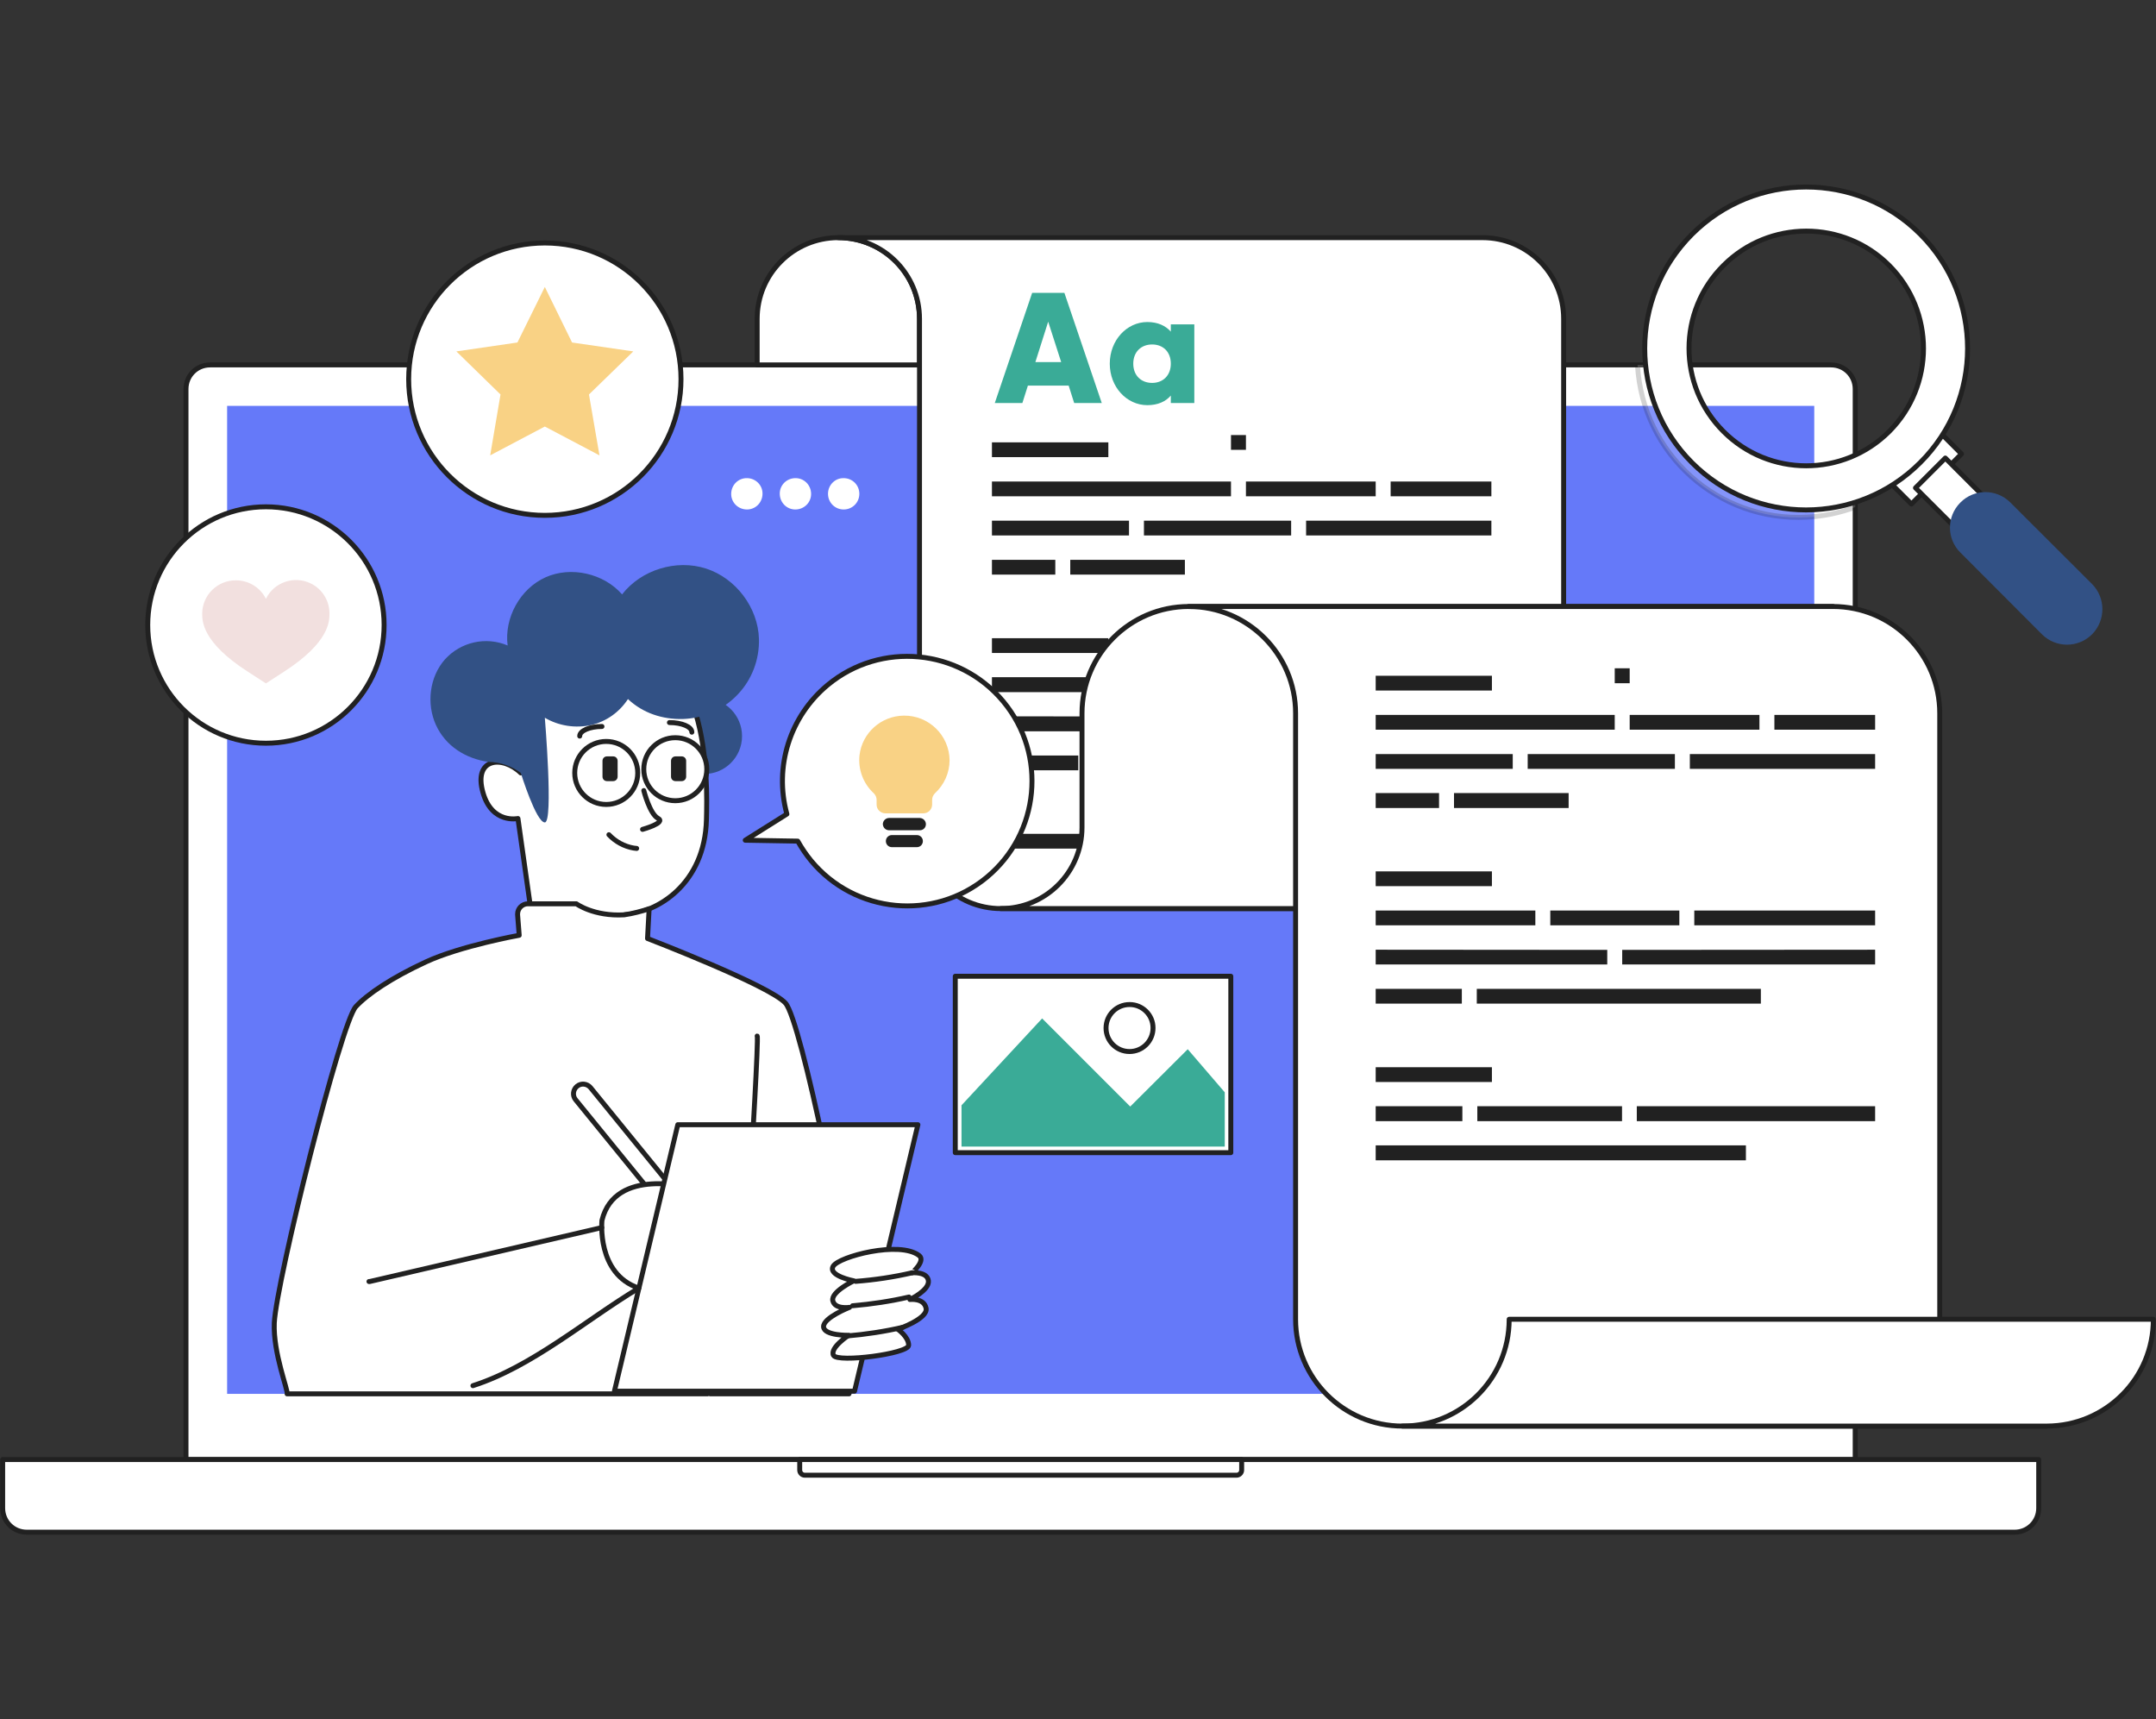 <?xml version="1.0" encoding="utf-8"?>
<!-- Generator: Adobe Illustrator 25.2.3, SVG Export Plug-In . SVG Version: 6.00 Build 0)  -->
<svg version="1.1" id="Layer_1" xmlns="http://www.w3.org/2000/svg" xmlns:xlink="http://www.w3.org/1999/xlink" x="0px" y="0px"
	 viewBox="0 0 1211.3 965.8" style="enable-background:new 0 0 1211.3 965.8;" xml:space="preserve">
<rect x="0" y="0" width="1211.3" height="965.8" fill="#333333" stroke="none"/>
<style type="text/css">
	.st0{fill:#FFFFFF;stroke:#212121;stroke-width:2.78;stroke-linecap:round;stroke-linejoin:round;}
	.st1{fill:#6579F9;}
	.st2{fill:#325185;}
	
		.st3{opacity:0.2;fill:#FFFFFF;stroke:#212121;stroke-width:2.78;stroke-linecap:round;stroke-linejoin:round;enable-background:new    ;}
	.st4{fill:#212121;}
	.st5{fill:#3AAB97;}
	.st6{fill:#FFFFFF;}
	.st7{fill:#F9D285;}
	.st8{fill:#F2E0DF;}
</style>
<g>
	<g id="eee0fad3-9c71-45e0-9ed2-b0f1e8fcc77a">
		<path class="st0" d="M118.1,205h910.7c7.5,0,13.5,6,13.5,13.5l0,0v601.4l0,0H104.5l0,0V218.5c0-7.5,6-13.5,13.5-13.5
			C118,205,118.1,205,118.1,205z"/>
		<rect x="127.6" y="228" class="st1" width="891.7" height="555"/>
		<path class="st0" d="M1.5,819.9h1143.9l0,0v27.3c0,7.5-6,13.5-13.5,13.5l0,0H15c-7.5,0-13.5-6-13.5-13.5l0,0V819.9L1.5,819.9z"/>
		<path class="st0" d="M449.3,819.9h248.3l0,0v5.9c0,1.6-1.3,2.9-2.9,2.9h0H452.2c-1.6,0-2.9-1.3-2.9-2.9l0,0L449.3,819.9
			L449.3,819.9z"/>
		<path class="st0" d="M303.1,522.5l-24.6,10.8c0,0,38.2,39.6,61.3,36.7s28.2-30.5,28.2-30.5l-16.2-11.9L303.1,522.5z"/>
		<circle class="st2" cx="395.6" cy="413.5" r="21.3"/>
		<path class="st0" d="M301.2,531.9L291,459.8c0,0-14.5,3.2-19.6-14.4c-5.7-19.7,10.9-21.2,21.2-11.2c0,0-16.5-72.1,45.4-75.5
			s59.4,81.2,58.9,101.7c-0.9,36.1-27.4,52.4-46.2,53.5l0.6,22.2c0,0,0.8,19.4-17.4,19.4C309.6,555.6,301.2,531.9,301.2,531.9z"/>
		<path class="st0" d="M376.1,405.9c7,0,12.6,2.4,12.6,5.4"/>
		<path class="st0" d="M332,435.2c-0.6,3.6,1.8,7,5.4,7.7c3.6,0.7,7-1.7,7.7-5.3c0,0,0,0,0,0c0.6-3.6-1.8-7-5.4-7.7
			C336.1,429.2,332.7,431.6,332,435.2C332,435.2,332,435.2,332,435.2z"/>
		<path class="st0" d="M366.3,433.5c-0.7,3.6,1.6,7.1,5.2,7.8c0,0,0.1,0,0.1,0c3.6,0.6,7.1-1.8,7.8-5.4c0.6-3.6-1.8-7-5.4-7.7
			c-3.5-0.7-6.9,1.6-7.7,5.1C366.3,433.4,366.3,433.4,366.3,433.5z"/>
		<path class="st0" d="M161.3,783h236.2c0.3-2,0.4-3.3,0.4-3.3l1.1,3.3h78c3.8-13.3,3-29.4,2-44.9c-1.9-31.6-28.8-164.7-37.7-174.6
			s-77.5-36.3-77.5-36.3l0.9-16.7c-4.6,1.5-9.2,2.7-14,3.4c-17.1,1-26.9-6.2-26.9-6.2h-27.2c-3.2,0-5.8,2.6-5.8,5.8
			c0,0.1,0,0.3,0,0.4l0.9,11.5c0,0-32.8,5.9-52.3,14.9s-32.9,18.1-39.5,25.2c-8.4,9.1-44.7,154.3-45.8,177.7
			C153.4,760.1,162,781.1,161.3,783z"/>
		<path class="st0" d="M425.4,582c0.9,0-3.3,70-3.3,70c-0.1,0.8-0.8,1.5-1.6,1.5h-0.1c-0.8,0-1.5-0.7-1.5-1.5c0-0.1,0-0.1,0-0.2"/>
		<path class="st2" d="M292.6,434.2c0,0,8.6,27.8,13.5,27.8s0-58.8,0-58.8c7.8,4.6,17.1,6,26,4.1c8.5-2,15.9-7.2,20.7-14.6
			c8.4,7.9,19.4,11.5,30.9,11.2c11.6-0.4,22.6-5.2,30.6-13.6c8.1-8.4,12.4-19.7,12.1-31.4c-0.5-17.6-13-34.1-29.7-39.5
			s-36.4,0.6-47.2,14.5c-10.3-11.8-28.7-16-43-9.6s-23.3,22.8-21.3,38.3c-12.2-5.2-26.4-2-35.3,7.9c-8.6,9.8-10.4,24.8-5,36.7
			s16.7,19,29.6,20.8C281,428.1,287.4,430.3,292.6,434.2z"/>
		<circle class="st0" cx="340.6" cy="434.2" r="17.7"/>
		<circle class="st0" cx="379.4" cy="432.1" r="17.7"/>
		<path class="st0" d="M379.4,683.4c-1.6,0.1-3.2-0.7-4.2-2l-51.8-63.6c-1.9-2.3-1.5-5.7,0.8-7.6c2.3-1.9,5.7-1.5,7.6,0.8l51.8,63.6
			c1.9,2.3,1.5,5.7-0.8,7.6C381.8,683,380.6,683.4,379.4,683.4L379.4,683.4z"/>
		<path class="st0" d="M338.2,685.5c0,0-3.2,30.1,20.7,38.1l29.2-56.3C388.1,667.3,345.6,655.3,338.2,685.5z"/>
		<polygon class="st0" points="480.1,781.5 515.7,631.8 380.8,631.8 345.2,781.5 		"/>
		<path class="st0" d="M516.4,705.3c-11-8.5-45.2,0.6-48.3,6s11.6,8.2,11.6,8.2s-13,6.2-11.8,11.2s9.4,3.7,9.4,3.7
			s-14.8,5.8-14.6,10.9s14.1,4.8,14.1,4.8s-10.8,7.1-8.5,11.3s42.2-0.9,42.2-5.7s-6.1-9-6.1-9s17.1-5.9,15.9-11.8s-9.1-4.9-9.1-4.9
			s11-5.2,10.4-10.5s-9.2-4.5-9.2-4.5S520.2,708.3,516.4,705.3z"/>
		<path class="st0" d="M338.1,689.6l-130.4,30.3h-0.4"/>
		<path class="st0" d="M358.9,723.6c-29.8,17.9-60,44.2-93.2,54.8"/>
		<path class="st0" d="M475.6,750.5c10.7-0.9,21.3-2.5,31.7-4.9"/>
		<path class="st0" d="M479,733.5c10.7-0.9,21.3-2.5,31.7-4.9"/>
		<path class="st0" d="M480.7,719.8c10.7-0.8,21.3-2.4,31.7-4.8"/>
		
			<rect x="1060.6" y="250.6" transform="matrix(0.707 -0.707 0.707 0.707 131.666 840.597)" class="st0" width="39.8" height="21.5"/>
		
			<rect x="1108.5" y="250.8" transform="matrix(0.707 -0.707 0.707 0.707 115.151 880.46)" class="st0" width="23.7" height="100.9"/>
		<path class="st3" d="M1042.3,257.8c-31.9,17.6-72,5.9-89.5-25.9c-4.6-8.3-7.3-17.4-8-26.9H920c2.7,50,45.4,88.3,95.4,85.5
			c9.2-0.5,18.3-2.4,26.9-5.6V257.8z"/>
		<path class="st0" d="M1078.9,131.6c-35.4-35.4-92.9-35.4-128.3,0s-35.4,92.9,0,128.3c35.4,35.4,92.8,35.4,128.2,0
			C1114.3,224.5,1114.3,167.1,1078.9,131.6C1078.9,131.6,1078.9,131.6,1078.9,131.6z M1061.4,242.4c-25.8,25.7-67.5,25.7-93.2-0.1
			c-25.7-25.8-25.7-67.5,0.1-93.2c25.7-25.7,67.4-25.7,93.1,0C1087.1,174.9,1087.1,216.6,1061.4,242.4L1061.4,242.4z"/>
		<path class="st2" d="M1147.2,356.3l-45.8-45.9c-7.8-7.7-7.8-20.2-0.1-28c0,0,0.1-0.1,0.1-0.1l0,0c7.7-7.8,20.2-7.8,28-0.1
			c0,0,0.1,0.1,0.1,0.1l45.9,45.8c7.7,7.8,7.7,20.4,0,28.2l0,0C1167.6,364.1,1155,364.1,1147.2,356.3
			C1147.2,356.3,1147.2,356.3,1147.2,356.3z"/>
		<path class="st0" d="M516.6,179.1c0-25.2-20.4-45.6-45.6-45.6l0,0c-25.2,0-45.6,20.4-45.6,45.6l0,0V205h91.2V179.1z"/>
		<path class="st0" d="M924.2,510.4L924.2,510.4c-25.2,0-45.6-20.4-45.7-45.6V179.1c0-25.2-20.4-45.6-45.6-45.6H471
			c25.2,0,45.6,20.4,45.6,45.6v285.7c0.1,25.2,20.5,45.6,45.7,45.6H924.2z"/>
		<path class="st4" d="M622.7,256.8h-65.4v-8.3h65.4V256.8z M622.7,358.5h-65.4v8.3h65.4V358.5z M622.7,468.4h-65.4v8.3h65.4V468.4z
			 M700,244.4h-8.4v8.3h8.4V244.4z M557.3,388.8H647v-8.4h-89.7V388.8z M655.4,388.8h72.5v-8.4h-72.5L655.4,388.8z M736.3,380.4v8.4
			h101.6v-8.4H736.3z M557.3,402.4v8.4h130.2v-8.3L557.3,402.4z M695.8,402.5v8.3h142.1v-8.4L695.8,402.5z M557.3,314.5v8.3h35.6
			v-8.3H557.3z M601.3,314.5v8.3h64.4v-8.3H601.3z M642.7,292.5v8.3h82.7v-8.3H642.7z M557.3,292.5v8.3h77v-8.3H557.3z M733.8,292.5
			v8.3h104.1v-8.3H733.8z M557.3,270.5v8.3h134.3v-8.3H557.3z M781.3,270.5v8.3h56.6v-8.3H781.3z M700,270.5v8.3h72.9v-8.3H700z
			 M605.8,424.4h-48.5v8.3h48.5V424.4z M614.2,424.4v8.3h159.5v-8.3H614.2z"/>
		<path class="st0" d="M1029.8,340.7L1029.8,340.7c-33.1,0-60,26.9-60,60v64.1c0,25.2-20.4,45.6-45.6,45.6H562.3
			c25.2,0,45.6-20.4,45.6-45.6v-64.1c0-33.1,26.9-60,60-60H1029.8L1029.8,340.7z"/>
		<path class="st0" d="M1029.8,340.7c33.1,0,60,26.9,60,60v340.4c0,33.1,26.9,60,60,60H787.9c-33.1,0-60-26.9-60-60V400.7
			c0-33.1-26.9-60-60-60H1029.8z"/>
		<path class="st0" d="M787.9,801.1L787.9,801.1c33.1,0.1,59.9-26.7,60-59.8c0-0.1,0-0.1,0-0.2h361.9c0.1,33.1-26.7,59.9-59.8,60
			c-0.1,0-0.1,0-0.2,0H787.9z"/>
		<path class="st4" d="M838.2,387.9h-65.3v-8.3h65.3V387.9z M838.2,489.5h-65.3v8.3h65.3V489.5z M838.2,599.5h-65.3v8.3h65.3V599.5z
			 M980.9,643.4h-208v8.4h208V643.4z M915.6,375.4h-8.4v8.4h8.4V375.4z M821.6,621.4h-48.7v8.4h48.7V621.4z M830,629.8h81.3v-8.4
			H830L830,629.8z M919.6,621.4v8.4h133.9v-8.4H919.6z M772.9,519.8h89.7v-8.3h-89.7V519.8z M871,519.8h72.5v-8.3H871V519.8z
			 M951.9,511.5v8.3h101.6v-8.3H951.9z M772.9,533.5v8.3H903v-8.2L772.9,533.5z M911.4,533.6v8.2h142.1v-8.3L911.4,533.6z
			 M772.9,445.5v8.4h35.6v-8.4H772.9z M816.9,445.5v8.4h64.4v-8.4H816.9z M858.3,423.6v8.3H941v-8.3H858.3z M772.9,423.6v8.3h77
			v-8.3H772.9z M949.4,423.6v8.3h104.1v-8.3H949.4z M772.9,401.6v8.3h134.3v-8.3H772.9z M996.9,401.6v8.3h56.6v-8.3H996.9z
			 M915.6,401.6v8.3h72.9v-8.3H915.6z M821.3,555.5h-48.4v8.3h48.4L821.3,555.5z M829.7,555.5v8.3h159.6v-8.3H829.7z"/>
		<path class="st5" d="M600.4,216.6h-22.9l-3.1,9.8h-15.5l21-61.9H598l21,61.9h-15.5L600.4,216.6z M596.2,203.4l-7.3-22.7l-7.2,22.7
			H596.2z M671,182.2v44.2h-13.2v-4.2c-2.9,3.4-7.3,5.4-13.2,5.4c-11.6,0-21.1-10.2-21.1-23.3s9.5-23.4,21.1-23.4
			c5.9,0,10.3,2.1,13.2,5.4v-4.1L671,182.2z M657.8,204.3c0-6.7-4.4-10.8-10.5-10.8s-10.6,4.1-10.6,10.8s4.5,10.8,10.6,10.8
			S657.8,210.9,657.8,204.3z"/>
		<rect x="536.7" y="548.4" class="st0" width="154.8" height="99.1"/>
		<polygon class="st5" points="688.1,613.6 667.3,589.4 635,621.6 585.5,572.1 540.2,620.9 540.2,644.1 688.1,644.1 		"/>
		<path class="st0" d="M647.8,577.5c0,7.3-5.9,13.2-13.2,13.2c-7.3,0-13.2-5.9-13.2-13.2c0-7.3,5.9-13.2,13.2-13.2c0,0,0.1,0,0.1,0
			c7.2,0,13.1,5.9,13.1,13.1C647.8,577.4,647.8,577.5,647.8,577.5z"/>
		<path class="st1" d="M490,244.1h-86.4c-5.1,0-9.2,4.1-9.2,9.2c0,0,0,0,0,0v48.1c0,5.1,4.1,9.2,9.2,9.2h0h53.3l-4.5,18.1l21.7-18.1
			H490c5.1,0,9.2-4.1,9.2-9.2v0v-48.1C499.2,248.2,495.1,244.1,490,244.1L490,244.1z"/>
		<path class="st6" d="M446.8,268.6c4.9-0.1,8.8,3.8,8.9,8.7c0.1,4.9-3.8,8.8-8.7,8.9c-4.9,0.1-8.8-3.8-8.9-8.7c0,0,0-0.1,0-0.1
			c-0.1-4.8,3.8-8.7,8.6-8.8C446.7,268.6,446.8,268.6,446.8,268.6z M419.7,268.6c-4.9-0.1-8.8,3.8-8.9,8.7c-0.1,4.9,3.8,8.8,8.7,8.9
			c4.9,0.1,8.8-3.8,8.9-8.7c0,0,0-0.1,0-0.1c0.1-4.8-3.8-8.7-8.6-8.8C419.8,268.6,419.7,268.6,419.7,268.6L419.7,268.6z
			 M465.2,277.4c0,4.9,3.9,8.8,8.8,8.8s8.8-3.9,8.8-8.8s-3.9-8.8-8.8-8.8h0c-4.8-0.1-8.7,3.8-8.8,8.6
			C465.2,277.3,465.2,277.3,465.2,277.4L465.2,277.4z"/>
		<circle class="st0" cx="306.1" cy="213" r="76.5"/>
		<polygon class="st7" points="306.1,161.2 321.4,192.4 355.8,197.4 330.9,221.6 336.8,255.8 306.1,239.6 275.4,255.8 281.2,221.6 
			256.4,197.4 290.7,192.4 		"/>
		<circle class="st0" cx="149.4" cy="351.1" r="66.4"/>
		<path class="st8" d="M159.6,377.3l-10.2,6.6l-10.2-6.6c-25.6-16.5-25.6-28.3-25.6-32.7c0.1-10.4,8.7-18.8,19.2-18.6
			c7.1,0.1,13.5,4.1,16.6,10.4c4.5-9.3,15.8-13.2,25.1-8.7c6.5,3.1,10.6,9.7,10.6,16.9C185.1,349,185.1,360.8,159.6,377.3z"/>
		<path class="st0" d="M563.7,394.1c-24.7-29.8-68.9-34-98.7-9.3c-21.2,17.6-30.2,45.9-22.9,72.5L418.7,472l29.5,0.5
			c2.2,3.9,4.7,7.6,7.5,11c24.7,29.8,68.9,34,98.7,9.3C584.2,468.1,588.4,423.9,563.7,394.1z"/>
		<path class="st7" d="M533.5,427c-0.2-14-11.7-25.2-25.8-25c-12.7,0.2-23.3,9.7-24.8,22.2c-0.9,8,2.1,16,8,21.4
			c1,1,1.6,2.3,1.6,3.7v2.5c-0.1,2.8,2.1,5,4.9,5.1c0,0,0.1,0,0.1,0h21.2c2.8,0,5-2.2,5-5c0,0,0-0.1,0-0.1v-2.5
			c0-1.4,0.6-2.7,1.6-3.7C530.5,440.8,533.5,434.1,533.5,427z"/>
		<path class="st4" d="M516.8,466.4h-17.3c-1.9,0-3.4-1.5-3.5-3.4l0,0c0-1.9,1.6-3.5,3.5-3.5h17.3c1.9,0.1,3.4,1.6,3.4,3.5l0,0
			C520.2,464.9,518.7,466.4,516.8,466.4L516.8,466.4z"/>
		<path class="st4" d="M515.1,475.9h-14c-1.9,0-3.4-1.5-3.4-3.4l0,0c0-1.9,1.5-3.4,3.4-3.4h14c1.9,0,3.4,1.5,3.4,3.4c0,0,0,0,0,0
			l0,0C518.5,474.4,517,475.9,515.1,475.9L515.1,475.9z"/>
		<path class="st0" d="M325.7,413.5c0-3,5.6-5.4,12.5-5.4"/>
		<path class="st0" d="M361.7,444.1c0,0,3.3,13.1,8,15.6s-8.7,6.2-8.7,6.2"/>
		<path class="st0" d="M342.1,468.9c3.7,3.9,8.6,6.6,13.9,7.5l1.7,0.2"/>
		<path class="st4" d="M341,424.9h3.5c1.4,0,2.5,1.1,2.5,2.5v8.9c0,1.4-1.1,2.5-2.5,2.5H341c-1.4,0-2.5-1.1-2.5-2.5v-8.9
			C338.5,426,339.6,424.9,341,424.9z"/>
		<path class="st4" d="M379.5,424.9h3.5c1.4,0,2.5,1.1,2.5,2.5v8.9c0,1.4-1.1,2.5-2.5,2.5h-3.5c-1.4,0-2.5-1.1-2.5-2.5v-8.9
			C377,426,378.1,424.9,379.5,424.9z"/>
	</g>
</g>
</svg>
